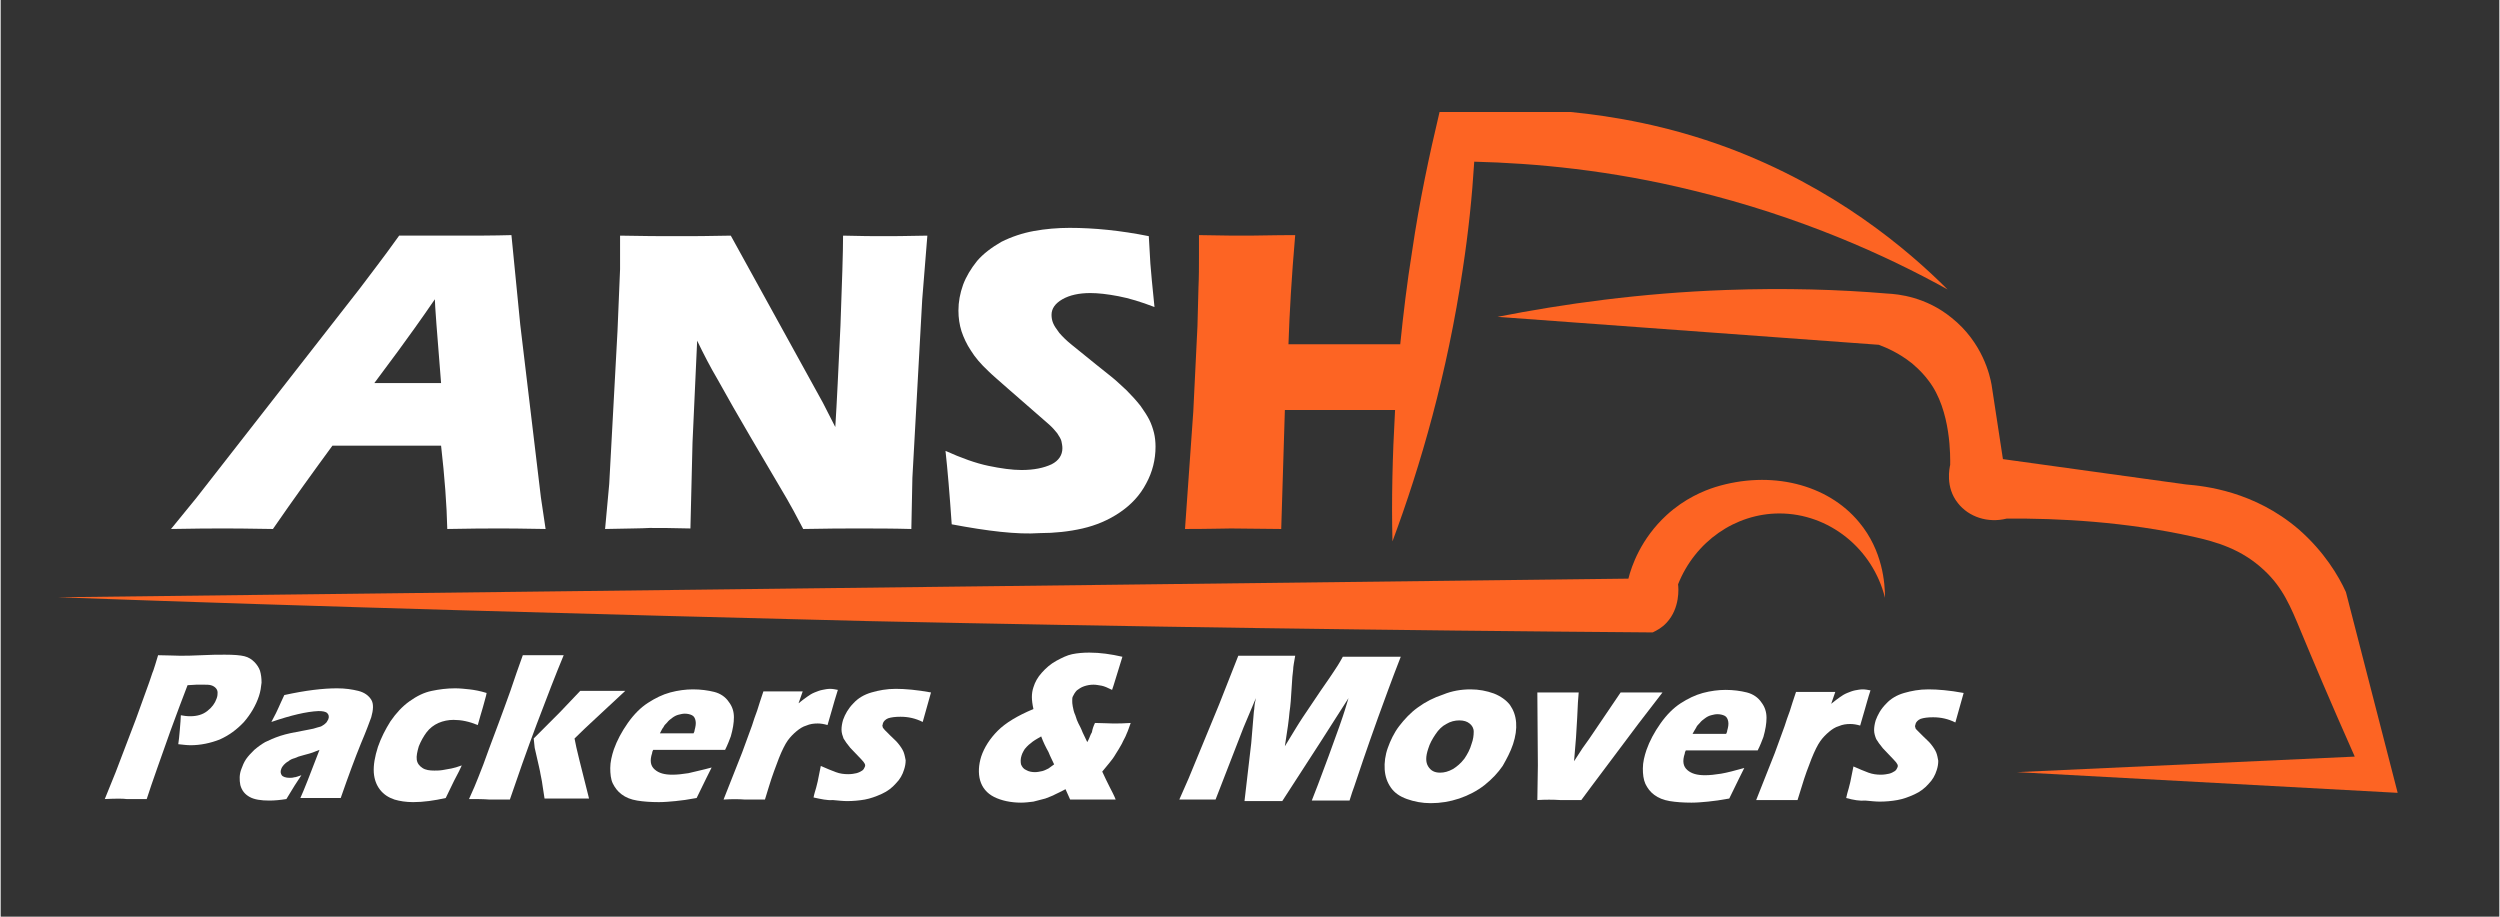 <svg xmlns="http://www.w3.org/2000/svg" xmlns:xlink="http://www.w3.org/1999/xlink" width="300" zoomAndPan="magnify" viewBox="0 0 224.88 82.5" height="110" preserveAspectRatio="xMidYMid meet" version="1.2"><rect x="0" y="0" width="224.88" height="82.5" fill="#333333" stroke="none"/><g id="47005c6b24"><path style=" stroke:none;fill-rule:nonzero;fill:#fd6423;fill-opacity:1;" d="M 5.137 53.754 L 146.496 52.078 C 146.773 50.961 147.613 48.492 149.941 46.352 C 151.57 44.859 153.293 44.16 154.316 43.836 C 159.297 42.301 164.422 43.559 167.262 47.004 C 169.402 49.562 169.59 52.543 169.59 53.801 C 168.473 49.332 164.512 46.211 160.09 46.211 C 156.133 46.211 152.5 48.727 150.965 52.59 C 151.012 52.914 151.152 54.73 149.941 56.035 C 149.52 56.5 149.055 56.734 148.684 56.918 C 125.078 56.734 101.516 56.406 77.91 55.895 C 53.699 55.289 29.441 54.637 5.137 53.754 Z M 5.137 53.754 "/><path style=" stroke:none;fill-rule:nonzero;fill:#fd6423;fill-opacity:1;" d="M 134.715 28.516 L 169.031 31.031 C 169.773 31.312 170.848 31.777 171.965 32.66 C 171.965 32.66 172.848 33.359 173.5 34.246 C 175.594 36.945 175.457 41.32 175.457 41.836 C 175.41 42.066 174.988 43.836 176.152 45.281 C 177.133 46.535 178.855 47.094 180.531 46.676 C 185.234 46.629 191.285 46.957 197.34 48.305 C 199.434 48.773 201.668 49.422 203.672 51.285 C 205.395 52.867 206.094 54.594 207.023 56.828 C 208.047 59.293 209.633 63.066 211.867 68.094 L 181.461 69.492 L 215.73 71.355 L 211.074 53.289 C 210.422 51.844 209.121 49.656 206.836 47.652 C 202.832 44.207 198.363 43.742 196.688 43.602 C 191.191 42.859 185.699 42.066 180.203 41.32 L 179.18 34.617 C 179.039 33.824 178.391 30.844 175.594 28.609 C 173.266 26.703 170.754 26.469 169.82 26.422 C 165.445 26.051 160.602 25.91 155.293 26.098 C 147.566 26.375 140.629 27.355 134.715 28.516 Z M 134.715 28.516 "/><path style=" stroke:none;fill-rule:nonzero;fill:#ffffff;fill-opacity:1;" d="M 15.332 47.609 L 17.613 44.812 L 32.328 25.957 L 33.91 23.863 C 34.375 23.258 35.027 22.371 35.863 21.207 C 38.191 21.207 39.871 21.207 40.895 21.207 C 42.711 21.207 44.387 21.207 45.969 21.16 L 46.762 29.215 L 48.621 44.766 L 49.043 47.609 C 46.809 47.562 45.457 47.562 44.992 47.562 C 43.922 47.562 42.289 47.562 40.195 47.609 C 40.148 45.465 39.961 42.953 39.637 40.109 L 29.859 40.109 C 28.184 42.395 26.367 44.906 24.504 47.609 C 22.129 47.562 20.641 47.562 20.082 47.562 C 19.102 47.562 17.52 47.562 15.332 47.609 Z M 33.629 34.477 L 39.637 34.477 C 39.266 29.914 39.078 27.398 39.078 26.934 C 37.773 28.844 36.656 30.379 35.773 31.59 Z M 33.629 34.477 "/><path style=" stroke:none;fill-rule:nonzero;fill:#ffffff;fill-opacity:1;" d="M 54.398 47.609 L 54.77 43.559 L 55.516 29.773 L 55.746 24.234 L 55.746 21.207 C 57.75 21.254 59.52 21.254 61.055 21.254 C 62.172 21.254 63.707 21.254 65.711 21.207 L 74 36.246 L 75.117 38.434 C 75.258 36.246 75.395 33.219 75.582 29.309 C 75.723 25.398 75.816 22.699 75.816 21.207 C 77.398 21.254 78.656 21.254 79.633 21.254 C 80.051 21.254 81.355 21.254 83.402 21.207 L 82.938 26.98 L 82.055 43 L 81.961 47.609 C 80.285 47.562 78.703 47.562 77.258 47.562 C 76.047 47.562 74.371 47.562 72.23 47.609 C 71.578 46.352 71.066 45.418 70.738 44.859 L 67.48 39.32 C 66.41 37.504 65.43 35.781 64.5 34.105 C 63.895 33.082 63.289 31.918 62.684 30.66 L 62.266 39.832 L 62.078 47.562 C 60.496 47.516 59.238 47.516 58.402 47.516 C 57.703 47.562 56.352 47.562 54.398 47.609 Z M 54.398 47.609 "/><path style=" stroke:none;fill-rule:nonzero;fill:#ffffff;fill-opacity:1;" d="M 85.594 47.188 C 85.406 44.441 85.219 42.254 85.035 40.578 C 86.477 41.23 87.781 41.695 88.898 41.926 C 90.016 42.16 91.039 42.301 91.879 42.301 C 92.996 42.301 93.879 42.113 94.578 41.789 C 95.23 41.461 95.555 40.949 95.555 40.344 C 95.555 40.109 95.512 39.926 95.465 39.691 C 95.418 39.508 95.277 39.273 95.09 38.992 C 94.906 38.762 94.672 38.48 94.301 38.156 L 90.668 34.988 C 89.828 34.246 89.223 33.73 88.898 33.406 C 88.199 32.754 87.688 32.148 87.316 31.543 C 86.941 30.984 86.664 30.379 86.477 29.82 C 86.289 29.215 86.199 28.609 86.199 27.957 C 86.199 27.168 86.336 26.422 86.617 25.629 C 86.895 24.887 87.316 24.188 87.875 23.488 C 88.434 22.836 89.176 22.277 90.062 21.766 C 90.992 21.301 91.973 20.977 92.996 20.789 C 94.02 20.602 95.137 20.508 96.207 20.508 C 98.398 20.508 100.77 20.742 103.332 21.254 C 103.379 22.141 103.426 22.977 103.473 23.723 C 103.52 24.465 103.66 25.77 103.844 27.633 C 102.633 27.168 101.562 26.84 100.586 26.656 C 99.605 26.469 98.77 26.375 98.07 26.375 C 97.047 26.375 96.207 26.562 95.555 26.934 C 94.906 27.309 94.578 27.773 94.578 28.332 C 94.578 28.609 94.625 28.844 94.719 29.078 C 94.812 29.309 94.996 29.59 95.277 29.961 C 95.555 30.285 95.93 30.66 96.395 31.031 C 96.859 31.406 97.605 32.008 98.582 32.801 L 99.98 33.918 C 100.398 34.246 100.816 34.664 101.332 35.129 C 101.797 35.594 102.215 36.059 102.586 36.527 C 102.914 36.992 103.191 37.41 103.379 37.785 C 103.566 38.156 103.703 38.574 103.797 38.945 C 103.891 39.32 103.938 39.785 103.938 40.203 C 103.938 41.367 103.66 42.484 103.098 43.512 C 102.539 44.582 101.75 45.418 100.727 46.117 C 99.699 46.816 98.582 47.281 97.371 47.562 C 96.16 47.84 94.859 47.98 93.508 47.98 C 91.461 48.121 88.805 47.793 85.594 47.188 Z M 85.594 47.188 "/><path style=" stroke:none;fill-rule:nonzero;fill:#fd6423;fill-opacity:1;" d="M 155.434 13.293 C 150.031 11.289 145.098 10.453 141.281 10.078 C 137.367 10.078 133.41 10.078 129.5 10.078 C 128.57 13.992 127.684 18.133 127.031 22.605 C 126.566 25.492 126.242 28.238 125.961 30.984 L 115.902 30.984 C 115.996 28.145 116.184 24.887 116.508 21.16 C 114.555 21.16 113.203 21.207 112.41 21.207 C 111.387 21.207 109.898 21.207 107.848 21.16 L 107.848 23.023 C 107.848 23.953 107.848 24.887 107.801 25.91 L 107.711 29.355 L 107.336 37.039 L 106.59 47.609 C 108.781 47.609 110.176 47.562 110.734 47.562 L 115.25 47.609 L 115.578 36.898 L 125.496 36.898 C 125.262 41.09 125.168 45 125.262 48.727 C 127.824 41.836 130.199 33.594 131.594 24.188 C 132.105 20.836 132.434 17.621 132.621 14.551 C 138.066 14.688 144.816 15.293 152.359 17.156 C 161.953 19.484 169.684 22.977 175.223 26.051 C 171.543 22.371 165.027 16.879 155.434 13.293 Z M 155.434 13.293 "/><path style=" stroke:none;fill-rule:nonzero;fill:#ffffff;fill-opacity:1;" d="M 9.371 71.914 L 10.352 69.492 L 12.164 64.742 L 13.375 61.391 C 13.516 61.016 13.609 60.645 13.75 60.32 C 13.84 60.039 13.98 59.621 14.168 58.969 C 14.961 58.969 15.609 59.016 16.125 59.016 C 16.59 59.016 17.242 59.016 18.078 58.969 C 18.918 58.922 19.617 58.922 20.176 58.922 C 21.012 58.922 21.57 58.969 21.945 59.062 C 22.316 59.156 22.594 59.34 22.828 59.574 C 23.062 59.809 23.246 60.086 23.34 60.367 C 23.434 60.691 23.48 61.016 23.48 61.438 C 23.434 61.855 23.387 62.227 23.246 62.648 C 22.969 63.484 22.504 64.277 21.898 64.977 C 21.246 65.672 20.547 66.184 19.707 66.559 C 18.871 66.883 17.984 67.07 17.102 67.07 C 16.773 67.07 16.402 67.023 15.984 66.977 C 16.031 66.699 16.078 66.23 16.125 65.672 C 16.168 65.113 16.215 64.648 16.215 64.371 C 16.449 64.418 16.73 64.461 17.055 64.461 C 17.66 64.461 18.172 64.324 18.59 63.996 C 19.012 63.672 19.289 63.297 19.43 62.879 C 19.523 62.648 19.523 62.461 19.523 62.32 C 19.523 62.133 19.43 61.996 19.336 61.902 C 19.242 61.809 19.102 61.715 18.918 61.668 C 18.73 61.621 18.543 61.621 18.312 61.621 C 18.078 61.621 17.848 61.621 17.613 61.621 L 16.82 61.668 C 16.355 62.879 15.844 64.23 15.285 65.766 C 14.309 68.469 13.75 70.145 13.562 70.656 L 13.145 71.914 L 11.328 71.914 C 11 71.867 10.395 71.867 9.371 71.914 Z M 9.371 71.914 "/><path style=" stroke:none;fill-rule:nonzero;fill:#ffffff;fill-opacity:1;" d="M 24.363 64.977 C 24.691 64.371 24.922 63.902 25.016 63.672 C 25.109 63.438 25.297 63.066 25.527 62.555 C 27.438 62.133 29.02 61.949 30.277 61.949 C 31.023 61.949 31.629 62.043 32.188 62.18 C 32.746 62.32 33.117 62.602 33.352 62.973 C 33.582 63.344 33.539 63.902 33.352 64.555 C 33.211 64.93 32.934 65.719 32.418 66.93 C 31.906 68.188 31.301 69.816 30.605 71.82 C 30 71.82 29.395 71.82 28.836 71.82 C 28.277 71.82 27.625 71.82 26.973 71.82 C 27.297 71.121 27.855 69.676 28.695 67.488 C 28.414 67.582 28.23 67.676 28.09 67.723 C 27.949 67.77 27.672 67.863 27.297 67.953 C 26.926 68.047 26.645 68.141 26.461 68.234 C 26.273 68.281 26.039 68.375 25.902 68.512 C 25.715 68.605 25.574 68.746 25.48 68.84 C 25.391 68.934 25.297 69.074 25.25 69.211 C 25.156 69.445 25.203 69.633 25.297 69.77 C 25.391 69.91 25.668 70.004 25.996 70.004 C 26.133 70.004 26.273 70.004 26.414 69.957 C 26.555 69.957 26.785 69.863 27.066 69.77 C 26.738 70.238 26.273 70.98 25.715 71.914 C 25.156 72.004 24.645 72.051 24.18 72.051 C 23.434 72.051 22.828 71.961 22.41 71.727 C 21.988 71.492 21.711 71.168 21.57 70.656 C 21.477 70.191 21.477 69.676 21.664 69.211 C 21.758 68.934 21.898 68.605 22.082 68.328 C 22.27 68.047 22.547 67.77 22.828 67.488 C 23.152 67.211 23.48 66.977 23.805 66.789 C 24.18 66.605 24.598 66.418 25.156 66.23 C 25.715 66.047 26.414 65.906 27.203 65.766 C 27.531 65.719 27.855 65.625 28.137 65.582 C 28.414 65.488 28.648 65.441 28.789 65.395 C 28.926 65.348 29.02 65.254 29.113 65.207 C 29.207 65.113 29.301 65.066 29.348 64.977 C 29.395 64.883 29.441 64.836 29.484 64.742 C 29.578 64.508 29.531 64.324 29.395 64.184 C 29.254 64.043 28.973 63.996 28.602 63.996 C 27.531 64.043 26.133 64.371 24.363 64.977 Z M 24.363 64.977 "/><path style=" stroke:none;fill-rule:nonzero;fill:#ffffff;fill-opacity:1;" d="M 41.5 68.887 C 41.406 69.117 41.172 69.586 40.801 70.281 L 40.055 71.82 C 39.031 72.051 38.055 72.191 37.121 72.191 C 36.469 72.191 35.91 72.098 35.445 71.961 C 34.887 71.773 34.469 71.492 34.141 71.074 C 33.816 70.656 33.629 70.145 33.582 69.539 C 33.539 68.84 33.676 68.094 33.957 67.211 C 34.234 66.418 34.609 65.672 35.074 64.93 C 35.586 64.184 36.145 63.578 36.797 63.113 C 37.449 62.648 38.102 62.32 38.797 62.18 C 39.449 62.043 40.148 61.949 40.895 61.949 C 41.312 61.949 41.777 61.996 42.199 62.043 C 42.617 62.09 43.129 62.18 43.734 62.367 L 43.688 62.602 C 43.641 62.832 43.547 63.066 43.5 63.297 C 43.453 63.531 43.316 63.902 43.176 64.418 L 42.941 65.254 C 42.152 64.93 41.453 64.789 40.754 64.789 C 40.289 64.789 39.824 64.883 39.402 65.066 C 38.984 65.254 38.613 65.535 38.332 65.906 C 38.055 66.277 37.82 66.699 37.633 67.164 C 37.496 67.629 37.402 68.047 37.449 68.375 C 37.496 68.699 37.68 68.934 37.961 69.117 C 38.238 69.305 38.613 69.352 39.031 69.352 C 39.219 69.352 39.496 69.352 39.777 69.305 C 40.055 69.258 40.336 69.211 40.566 69.164 C 40.801 69.117 41.125 69.027 41.5 68.887 Z M 41.5 68.887 "/><path style=" stroke:none;fill-rule:nonzero;fill:#ffffff;fill-opacity:1;" d="M 42.152 71.914 C 42.523 71.121 42.805 70.422 42.988 69.957 C 43.27 69.258 43.594 68.422 43.969 67.348 L 44.805 65.113 C 45.176 64.09 45.551 63.113 45.875 62.18 C 46.25 61.062 46.621 59.992 46.992 58.969 C 47.832 58.969 48.484 58.969 48.902 58.969 C 49.414 58.969 49.973 58.969 50.672 58.969 C 49.973 60.645 49.184 62.695 48.25 65.16 C 47.32 67.629 46.527 69.91 45.828 71.961 C 45.129 71.961 44.527 71.961 44.012 71.961 C 43.453 71.914 42.848 71.914 42.152 71.914 Z M 47.973 66.465 L 50.344 64.09 L 52.16 62.18 C 53 62.18 53.652 62.18 54.07 62.18 C 54.676 62.18 55.375 62.18 56.211 62.18 L 53.559 64.648 C 52.953 65.207 52.301 65.812 51.648 66.465 C 51.789 67.305 52.254 69.074 52.953 71.867 C 52.254 71.867 51.602 71.867 50.996 71.867 C 50.391 71.867 49.742 71.867 48.949 71.867 L 48.762 70.656 C 48.715 70.238 48.621 69.91 48.578 69.633 C 48.578 69.539 48.391 68.746 48.062 67.305 Z M 47.973 66.465 "/><path style=" stroke:none;fill-rule:nonzero;fill:#ffffff;fill-opacity:1;" d="M 63.988 69.074 C 63.801 69.445 63.336 70.375 62.637 71.82 C 61.895 71.961 61.242 72.051 60.73 72.098 C 60.215 72.145 59.75 72.191 59.238 72.191 C 58.492 72.191 57.844 72.145 57.285 72.051 C 56.723 71.961 56.258 71.773 55.887 71.492 C 55.516 71.215 55.281 70.887 55.094 70.516 C 54.91 70.145 54.863 69.633 54.863 69.117 C 54.863 68.605 55 68 55.188 67.441 C 55.469 66.652 55.887 65.859 56.445 65.066 C 57.004 64.277 57.609 63.672 58.262 63.254 C 58.914 62.832 59.566 62.508 60.262 62.32 C 60.961 62.133 61.66 62.043 62.312 62.043 C 63.012 62.043 63.664 62.133 64.223 62.273 C 64.781 62.414 65.246 62.738 65.523 63.16 C 65.852 63.578 65.992 64.043 65.992 64.555 C 65.992 65.066 65.898 65.625 65.711 66.277 C 65.57 66.652 65.43 67.023 65.199 67.488 L 58.727 67.488 C 58.68 67.582 58.633 67.676 58.633 67.77 C 58.402 68.469 58.492 68.934 58.867 69.258 C 59.238 69.586 59.75 69.723 60.449 69.723 C 60.867 69.723 61.336 69.676 61.895 69.586 C 62.453 69.445 63.148 69.305 63.988 69.074 Z M 59.332 66 L 62.359 66 C 62.406 65.906 62.453 65.812 62.453 65.719 C 62.543 65.395 62.59 65.113 62.543 64.883 C 62.5 64.648 62.406 64.461 62.219 64.371 C 62.031 64.277 61.801 64.23 61.566 64.23 C 61.379 64.23 61.195 64.277 61.008 64.324 C 60.82 64.371 60.637 64.461 60.449 64.602 C 60.262 64.742 60.125 64.836 59.984 65.023 C 59.844 65.16 59.703 65.301 59.656 65.441 C 59.566 65.535 59.473 65.719 59.332 66 Z M 59.332 66 "/><path style=" stroke:none;fill-rule:nonzero;fill:#ffffff;fill-opacity:1;" d="M 65.059 71.961 L 66.734 67.723 L 67.621 65.301 C 67.758 64.883 67.898 64.418 68.086 63.949 C 68.227 63.484 68.41 62.926 68.645 62.227 C 69.391 62.227 69.949 62.227 70.414 62.227 C 70.926 62.227 71.531 62.227 72.184 62.227 L 71.809 63.297 C 72.137 63.02 72.414 62.832 72.602 62.695 C 72.789 62.555 73.02 62.414 73.254 62.32 C 73.488 62.227 73.719 62.133 73.953 62.09 C 74.184 62.043 74.418 61.996 74.652 61.996 C 74.883 61.996 75.117 62.043 75.348 62.09 C 75.117 62.785 74.977 63.344 74.836 63.812 L 74.418 65.254 C 74.094 65.16 73.812 65.113 73.531 65.113 C 73.16 65.113 72.836 65.16 72.508 65.301 C 72.184 65.395 71.902 65.582 71.625 65.812 C 71.344 66.047 71.066 66.324 70.832 66.652 C 70.602 66.977 70.32 67.535 70.043 68.234 C 69.762 68.98 69.438 69.816 69.156 70.75 C 69.062 71.074 68.922 71.492 68.785 71.961 C 68.18 71.961 67.574 71.961 67.016 71.961 C 66.41 71.914 65.758 71.914 65.059 71.961 Z M 65.059 71.961 "/><path style=" stroke:none;fill-rule:nonzero;fill:#ffffff;fill-opacity:1;" d="M 73.16 71.773 C 73.207 71.492 73.301 71.215 73.395 70.887 C 73.488 70.562 73.578 70.145 73.672 69.633 L 73.812 68.934 C 74.324 69.164 74.789 69.352 75.164 69.492 C 75.535 69.633 75.906 69.676 76.281 69.676 C 76.559 69.676 76.84 69.633 77.023 69.586 C 77.211 69.539 77.398 69.445 77.539 69.352 C 77.676 69.258 77.723 69.117 77.77 69.027 C 77.816 68.934 77.816 68.84 77.77 68.746 C 77.723 68.652 77.629 68.512 77.445 68.328 C 77.07 67.953 76.746 67.582 76.465 67.305 C 76.188 66.977 76 66.699 75.859 66.465 C 75.77 66.23 75.676 65.953 75.676 65.672 C 75.676 65.395 75.723 65.113 75.816 64.789 C 76 64.277 76.281 63.766 76.746 63.297 C 77.164 62.832 77.723 62.508 78.375 62.32 C 79.027 62.133 79.727 61.996 80.562 61.996 C 81.402 61.996 82.473 62.09 83.73 62.32 L 82.984 64.977 C 82.332 64.648 81.68 64.508 80.984 64.508 C 80.516 64.508 80.145 64.555 79.867 64.648 C 79.633 64.742 79.445 64.93 79.398 65.113 C 79.398 65.207 79.352 65.254 79.352 65.301 C 79.352 65.348 79.398 65.441 79.398 65.488 C 79.445 65.535 79.492 65.625 79.586 65.719 C 79.68 65.812 79.82 65.953 80.098 66.23 C 80.379 66.512 80.609 66.699 80.75 66.883 C 80.984 67.164 81.168 67.441 81.262 67.676 C 81.355 67.91 81.402 68.188 81.449 68.422 C 81.449 68.699 81.402 68.98 81.309 69.258 C 81.168 69.723 80.938 70.145 80.562 70.516 C 80.238 70.887 79.82 71.215 79.309 71.445 C 78.793 71.68 78.281 71.867 77.77 71.961 C 77.258 72.051 76.699 72.098 76.188 72.098 C 75.816 72.098 75.395 72.051 74.883 72.004 C 74.418 72.051 73.812 71.914 73.16 71.773 Z M 73.16 71.773 "/><path style=" stroke:none;fill-rule:nonzero;fill:#ffffff;fill-opacity:1;" d="M 98.488 65.066 C 99.094 65.066 99.652 65.113 100.121 65.113 C 100.586 65.113 101.098 65.113 101.703 65.066 C 101.562 65.441 101.469 65.766 101.332 66.047 C 101.238 66.324 101.051 66.605 100.91 66.93 C 100.727 67.258 100.539 67.582 100.352 67.863 C 100.168 68.188 99.98 68.422 99.793 68.652 C 99.605 68.887 99.422 69.117 99.141 69.445 C 99.375 69.957 99.605 70.422 99.793 70.797 C 99.98 71.168 100.211 71.586 100.352 71.961 C 99.469 71.961 98.77 71.961 98.258 71.961 C 97.559 71.961 96.859 71.961 96.254 71.961 L 95.836 71.027 C 95.465 71.215 95.137 71.398 94.906 71.492 C 94.672 71.633 94.348 71.727 94.02 71.867 C 93.648 71.961 93.32 72.051 92.949 72.145 C 92.578 72.191 92.203 72.238 91.832 72.238 C 90.902 72.238 90.062 72.051 89.41 71.727 C 88.758 71.398 88.34 70.887 88.152 70.238 C 87.969 69.586 88.016 68.84 88.246 68.094 C 88.527 67.258 89.039 66.465 89.738 65.766 C 90.434 65.066 91.504 64.418 92.949 63.812 C 92.855 63.391 92.809 63.02 92.809 62.738 C 92.809 62.414 92.855 62.133 92.949 61.855 C 93.09 61.391 93.32 60.969 93.695 60.551 C 94.066 60.133 94.484 59.762 94.996 59.48 C 95.512 59.203 95.977 58.969 96.441 58.875 C 96.906 58.781 97.418 58.734 97.977 58.734 C 98.957 58.734 99.934 58.875 100.957 59.109 L 100.168 61.668 L 100.027 62.09 C 99.652 61.902 99.328 61.762 99.094 61.715 C 98.816 61.668 98.582 61.621 98.352 61.621 C 98.07 61.621 97.793 61.668 97.512 61.762 C 97.234 61.855 97.047 61.996 96.859 62.133 C 96.676 62.32 96.582 62.508 96.488 62.695 C 96.441 62.785 96.441 62.926 96.441 63.066 C 96.441 63.207 96.441 63.344 96.488 63.578 C 96.535 63.812 96.582 64.09 96.719 64.371 C 96.812 64.695 96.906 64.93 97 65.113 C 97.094 65.301 97.234 65.535 97.371 65.906 L 97.793 66.789 C 97.883 66.652 97.93 66.512 97.977 66.418 C 98.023 66.324 98.07 66.141 98.211 65.906 C 98.258 65.625 98.352 65.348 98.488 65.066 Z M 94.812 68.793 C 94.672 68.469 94.484 68.141 94.301 67.676 C 94.066 67.258 93.832 66.789 93.648 66.277 C 93.414 66.418 93.23 66.512 93.09 66.605 C 92.949 66.699 92.809 66.789 92.715 66.883 C 92.578 66.977 92.484 67.07 92.344 67.211 C 92.203 67.348 92.109 67.488 92.066 67.582 C 91.973 67.723 91.926 67.863 91.879 68 C 91.785 68.281 91.785 68.559 91.832 68.793 C 91.926 69.027 92.066 69.211 92.297 69.305 C 92.531 69.445 92.809 69.492 93.09 69.492 C 93.32 69.492 93.508 69.445 93.742 69.398 C 93.926 69.352 94.113 69.258 94.301 69.164 C 94.348 69.117 94.578 68.98 94.812 68.793 Z M 94.812 68.793 "/><path style=" stroke:none;fill-rule:nonzero;fill:#ffffff;fill-opacity:1;" d="M 106.078 71.961 L 106.918 70.051 L 109.664 63.391 L 111.387 59.016 C 112.504 59.016 113.391 59.016 114.043 59.016 C 114.555 59.016 115.391 59.016 116.508 59.016 C 116.414 59.574 116.324 59.992 116.324 60.273 C 116.277 60.551 116.23 61.109 116.184 61.949 C 116.137 62.785 116.09 63.484 115.996 64.09 C 115.949 64.695 115.812 65.719 115.578 67.164 C 116.184 66.184 116.695 65.301 117.16 64.602 C 117.625 63.902 118.184 63.066 118.789 62.18 C 119.441 61.25 119.816 60.691 120 60.41 C 120.188 60.133 120.465 59.715 120.793 59.109 C 121.723 59.109 122.609 59.109 123.492 59.109 C 124.098 59.109 124.938 59.109 126.008 59.109 C 125.168 61.25 124.52 63.066 123.957 64.602 C 122.887 67.582 122.191 69.676 121.816 70.797 C 121.723 71.027 121.586 71.445 121.398 72.051 C 120.605 72.051 120.047 72.051 119.723 72.051 C 119.258 72.051 118.652 72.051 118 72.051 C 118.23 71.492 118.742 70.145 119.535 68 C 120.328 65.859 120.793 64.508 120.98 63.902 C 121.07 63.625 121.164 63.297 121.305 62.832 L 118.836 66.699 L 115.344 72.098 C 114.555 72.098 113.996 72.098 113.715 72.098 C 113.344 72.098 112.738 72.098 111.945 72.098 L 112.551 66.883 L 112.785 64.09 C 112.785 63.996 112.832 63.859 112.832 63.672 C 112.832 63.531 112.879 63.254 112.969 62.832 L 111.852 65.488 L 109.758 70.887 L 109.34 71.961 C 108.5 71.961 107.941 71.961 107.711 71.961 C 107.43 71.961 106.871 71.961 106.078 71.961 Z M 106.078 71.961 "/><path style=" stroke:none;fill-rule:nonzero;fill:#ffffff;fill-opacity:1;" d="M 132.293 62.043 C 133.039 62.043 133.738 62.18 134.387 62.414 C 134.992 62.648 135.508 63.02 135.832 63.438 C 136.156 63.902 136.344 64.418 136.391 65.023 C 136.438 65.625 136.344 66.277 136.113 66.977 C 135.879 67.676 135.551 68.281 135.18 68.934 C 134.762 69.539 134.25 70.098 133.551 70.656 C 132.898 71.168 132.105 71.586 131.27 71.867 C 130.43 72.145 129.594 72.285 128.707 72.285 C 127.918 72.285 127.219 72.145 126.566 71.914 C 125.914 71.68 125.449 71.355 125.121 70.887 C 124.797 70.422 124.609 69.91 124.562 69.258 C 124.52 68.652 124.609 67.953 124.844 67.305 C 125.078 66.652 125.402 65.953 125.867 65.348 C 126.332 64.742 126.891 64.137 127.543 63.672 C 128.242 63.16 128.988 62.785 129.824 62.508 C 130.617 62.18 131.457 62.043 132.293 62.043 Z M 131.27 64.836 C 130.898 64.836 130.477 64.93 130.105 65.16 C 129.734 65.348 129.406 65.672 129.129 66.094 C 128.848 66.512 128.613 66.93 128.477 67.395 C 128.242 68.094 128.242 68.605 128.477 68.98 C 128.707 69.352 129.035 69.539 129.547 69.539 C 129.918 69.539 130.293 69.445 130.711 69.211 C 131.082 68.98 131.41 68.699 131.734 68.281 C 132.016 67.863 132.246 67.441 132.387 66.93 C 132.527 66.559 132.574 66.184 132.574 65.859 C 132.574 65.535 132.434 65.301 132.199 65.113 C 131.969 64.93 131.688 64.836 131.27 64.836 Z M 131.27 64.836 "/><path style=" stroke:none;fill-rule:nonzero;fill:#ffffff;fill-opacity:1;" d="M 138.301 72.004 L 138.348 68.887 L 138.301 62.32 C 139 62.32 139.648 62.32 140.254 62.32 C 140.859 62.32 141.465 62.32 142.023 62.32 C 141.977 62.738 141.93 63.531 141.887 64.602 C 141.84 65.672 141.746 66.977 141.605 68.512 L 142.117 67.723 C 142.164 67.629 142.445 67.211 142.957 66.512 L 145.797 62.32 C 146.449 62.32 147.102 62.32 147.66 62.32 C 148.266 62.32 148.914 62.32 149.566 62.32 L 147.379 65.16 L 143.188 70.75 L 142.258 72.004 C 141.559 72.004 140.906 72.004 140.348 72.004 C 139.695 71.961 139.043 71.961 138.301 72.004 Z M 138.301 72.004 "/><path style=" stroke:none;fill-rule:nonzero;fill:#ffffff;fill-opacity:1;" d="M 156.926 69.117 C 156.738 69.492 156.273 70.422 155.574 71.867 C 154.828 72.004 154.176 72.098 153.664 72.145 C 153.152 72.191 152.688 72.238 152.176 72.238 C 151.43 72.238 150.777 72.191 150.219 72.098 C 149.66 72.004 149.195 71.82 148.824 71.539 C 148.449 71.262 148.219 70.934 148.031 70.562 C 147.844 70.145 147.797 69.676 147.797 69.164 C 147.797 68.605 147.938 68.047 148.125 67.488 C 148.402 66.699 148.824 65.906 149.383 65.113 C 149.941 64.324 150.547 63.719 151.195 63.297 C 151.848 62.879 152.5 62.555 153.199 62.367 C 153.898 62.18 154.598 62.09 155.246 62.09 C 155.945 62.09 156.598 62.18 157.156 62.32 C 157.715 62.461 158.18 62.785 158.461 63.207 C 158.785 63.625 158.926 64.09 158.926 64.602 C 158.926 65.113 158.832 65.672 158.648 66.324 C 158.508 66.699 158.367 67.07 158.133 67.535 L 151.664 67.535 C 151.617 67.629 151.57 67.723 151.57 67.816 C 151.336 68.512 151.43 68.98 151.801 69.305 C 152.176 69.633 152.688 69.77 153.387 69.77 C 153.805 69.77 154.27 69.723 154.828 69.633 C 155.387 69.539 156.086 69.352 156.926 69.117 Z M 152.27 66.047 L 155.293 66.047 C 155.34 65.953 155.387 65.859 155.387 65.766 C 155.48 65.441 155.527 65.16 155.48 64.93 C 155.434 64.695 155.34 64.508 155.156 64.418 C 154.969 64.324 154.734 64.277 154.504 64.277 C 154.316 64.277 154.129 64.324 153.945 64.371 C 153.758 64.418 153.57 64.508 153.387 64.648 C 153.199 64.789 153.059 64.883 152.922 65.066 C 152.781 65.207 152.641 65.348 152.594 65.488 C 152.5 65.625 152.406 65.812 152.27 66.047 Z M 152.27 66.047 "/><path style=" stroke:none;fill-rule:nonzero;fill:#ffffff;fill-opacity:1;" d="M 157.996 72.004 L 159.672 67.77 L 160.555 65.348 C 160.695 64.93 160.836 64.461 161.023 63.996 C 161.16 63.531 161.348 62.973 161.582 62.273 C 162.324 62.273 162.883 62.273 163.352 62.273 C 163.863 62.273 164.469 62.273 165.117 62.273 L 164.746 63.344 C 165.074 63.066 165.352 62.879 165.539 62.738 C 165.723 62.602 165.957 62.461 166.191 62.367 C 166.422 62.273 166.656 62.18 166.887 62.133 C 167.121 62.09 167.355 62.043 167.586 62.043 C 167.82 62.043 168.051 62.09 168.285 62.133 C 168.051 62.832 167.914 63.391 167.773 63.859 L 167.355 65.301 C 167.027 65.207 166.75 65.16 166.469 65.16 C 166.098 65.16 165.77 65.207 165.445 65.348 C 165.117 65.441 164.84 65.625 164.559 65.859 C 164.281 66.094 164 66.371 163.77 66.699 C 163.535 67.023 163.258 67.582 162.977 68.281 C 162.699 68.98 162.371 69.863 162.094 70.797 C 162 71.121 161.859 71.539 161.719 72.004 C 161.113 72.004 160.508 72.004 159.949 72.004 C 159.344 72.004 158.695 72.004 157.996 72.004 Z M 157.996 72.004 "/><path style=" stroke:none;fill-rule:nonzero;fill:#ffffff;fill-opacity:1;" d="M 166.098 71.82 C 166.145 71.539 166.238 71.262 166.328 70.934 C 166.422 70.609 166.516 70.191 166.609 69.676 L 166.75 68.98 C 167.262 69.211 167.727 69.398 168.098 69.539 C 168.473 69.676 168.844 69.723 169.215 69.723 C 169.496 69.723 169.773 69.676 169.961 69.633 C 170.148 69.586 170.332 69.492 170.473 69.398 C 170.613 69.305 170.66 69.164 170.707 69.074 C 170.754 68.98 170.754 68.887 170.707 68.793 C 170.66 68.699 170.566 68.559 170.379 68.375 C 170.008 68 169.684 67.629 169.402 67.348 C 169.125 67.023 168.938 66.746 168.797 66.512 C 168.703 66.277 168.609 66 168.609 65.719 C 168.609 65.441 168.656 65.16 168.75 64.836 C 168.938 64.324 169.215 63.812 169.684 63.344 C 170.102 62.879 170.66 62.555 171.312 62.367 C 171.965 62.18 172.66 62.043 173.5 62.043 C 174.34 62.043 175.41 62.133 176.668 62.367 L 175.922 65.023 C 175.27 64.695 174.617 64.555 173.918 64.555 C 173.453 64.555 173.082 64.602 172.801 64.695 C 172.57 64.789 172.383 64.977 172.336 65.16 C 172.336 65.254 172.289 65.301 172.289 65.348 C 172.289 65.395 172.336 65.488 172.336 65.535 C 172.336 65.582 172.43 65.672 172.523 65.766 C 172.617 65.859 172.754 66 173.035 66.277 C 173.312 66.559 173.547 66.746 173.688 66.93 C 173.918 67.211 174.105 67.488 174.199 67.723 C 174.293 67.953 174.34 68.234 174.383 68.469 C 174.383 68.746 174.34 69.027 174.246 69.305 C 174.105 69.77 173.871 70.191 173.5 70.562 C 173.176 70.934 172.754 71.262 172.242 71.492 C 171.73 71.727 171.219 71.914 170.707 72.004 C 170.195 72.098 169.637 72.145 169.125 72.145 C 168.75 72.145 168.332 72.098 167.82 72.051 C 167.355 72.098 166.75 72.004 166.098 71.82 Z M 166.098 71.82 "/></g></svg>